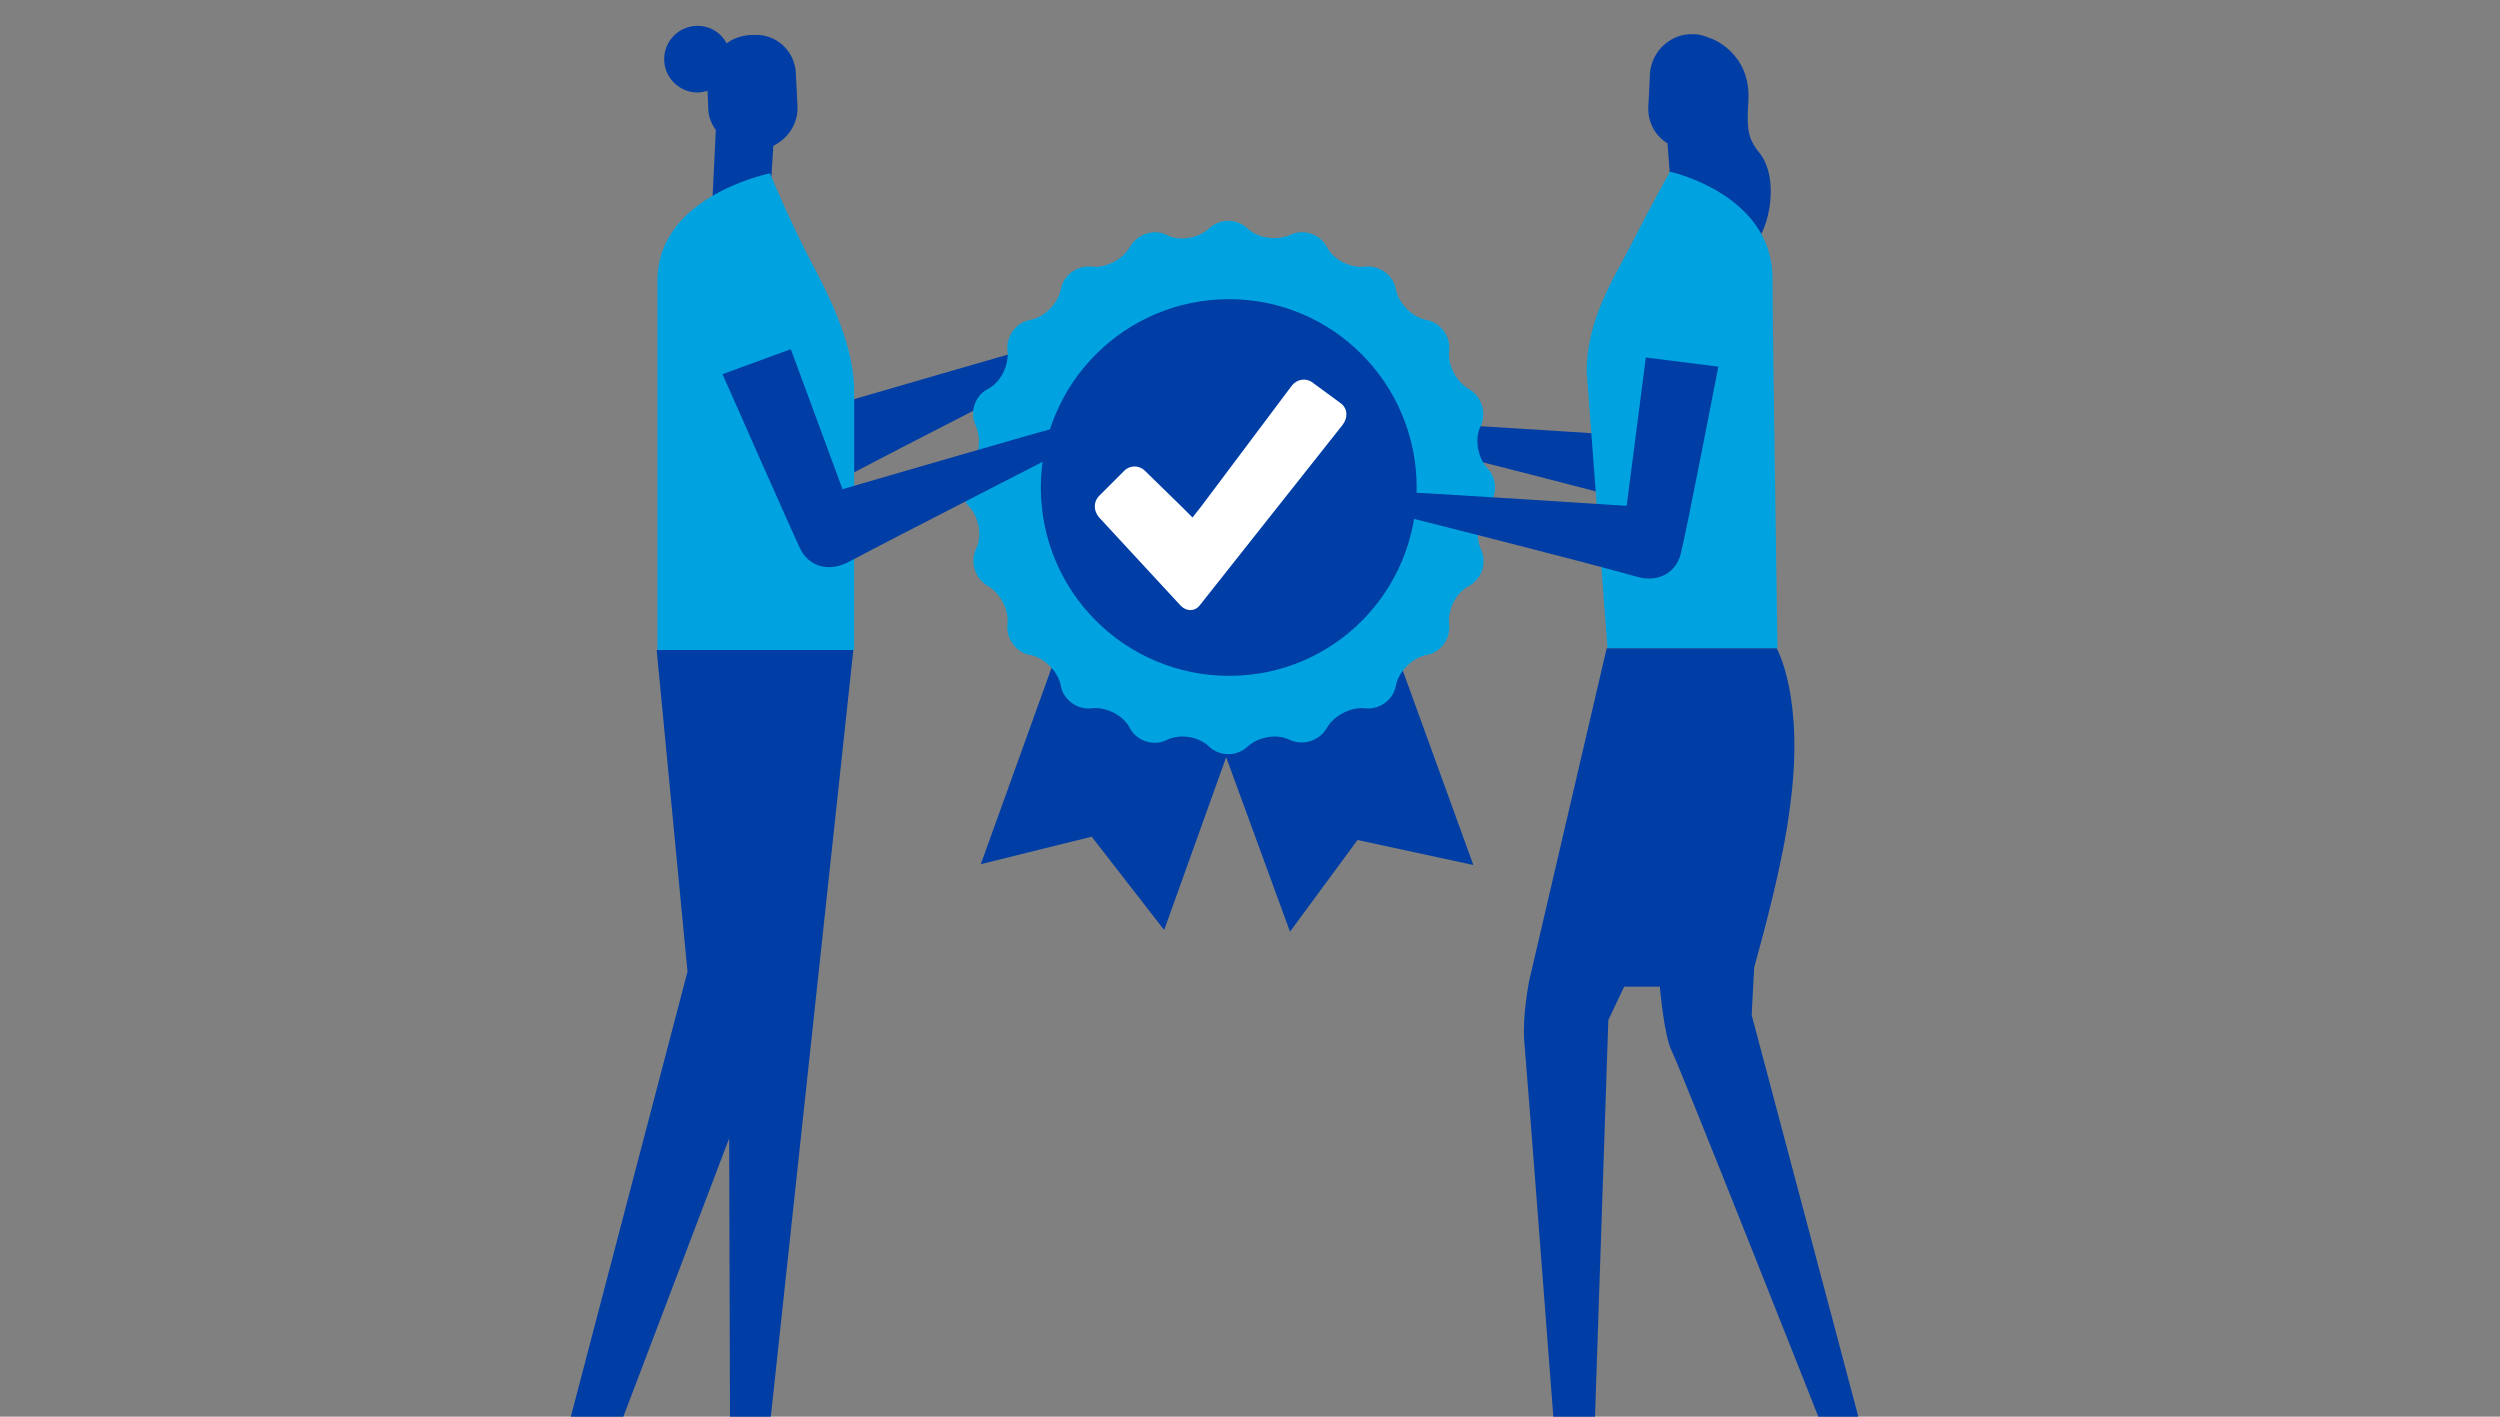 <?xml version="1.0" encoding="utf-8"?>
<!-- Generator: Adobe Illustrator 25.2.1, SVG Export Plug-In . SVG Version: 6.00 Build 0)  -->
<svg version="1.1" id="Layer_1" xmlns="http://www.w3.org/2000/svg" xmlns:xlink="http://www.w3.org/1999/xlink" x="0px" y="0px"
	 viewBox="0 0 300 170" style="enable-background:new 0 0 300 170;" xml:space="preserve">
<rect x="0" y="0" width="300" height="170" fill="#808080" stroke="none"/>
<style type="text/css">
	.st0{fill:#003DA5;}
	.st1{fill:none;}
	.st2{fill:#00A3E0;}
	.st3{fill:#FFFFFF;}
</style>
<path class="st0" d="M204,58.1c0.6-2.2,4.5-22.4,4.5-22.4l-8.7-1.1l-2.3,17.8c0,0-24.7-1.6-26-1.6c-1.1,0-1.5,0.7-1.5,1.2
	c0,0.6,0,1.5,1.7,1.9c1.2,0.3,19.5,4.9,27,7C201.4,61.7,203.4,60.4,204,58.1z"/>
<path class="st0" d="M127.8,41.9c-0.1-0.5-0.6-1.1-1.7-0.8c-1.3,0.3-25,7.2-25,7.2l-6.2-16.8l-8.2,3c0,0,8.3,18.8,9.3,20.9
	c1,2.1,3.3,2.9,5.7,1.7c6.8-3.6,23.7-12.2,24.8-12.8C128.1,43.3,127.9,42.4,127.8,41.9z"/>
<path class="st0" d="M143.8,85.6c-0.2-0.2-0.4-0.3-0.5-0.5c-0.1-0.1-0.1-0.1-0.2-0.2c-0.8-0.7-2.3-1-3.2-0.6
	c-1.9,0.8-4.1,0.4-5.7-0.9c-0.6-0.5-1.1-1.2-1.5-1.9c-0.1-0.3-0.4-0.7-0.8-0.9c-0.7-0.6-1.6-0.9-2.3-0.9c-1.1,0.1-2.1-0.2-3-0.7
	l-8.9,24.7l13.3-3.3l8.7,11.2l8.9-24.8C147.1,87.1,145.2,86.8,143.8,85.6z"/>
<path class="st0" d="M163.3,81.2c-0.2,0-0.5,0-0.7,0c-0.1,0-0.2,0-0.3,0c-1.1,0-2.4,0.7-2.9,1.6c-1,1.8-2.9,2.9-4.9,2.9
	c-0.8,0-1.6-0.2-2.4-0.5c-0.3-0.2-0.7-0.2-1.2-0.2c-0.9,0-1.8,0.3-2.3,0.8c-0.8,0.7-1.7,1.2-2.8,1.4l9,24.6l8.1-11l13.9,3l-9-24.8
	C166.7,80.3,165.1,81.2,163.3,81.2z"/>
<path class="st2" d="M178.5,56.2c-1.2-1.3-1.6-3.6-0.8-5.1c0.7-1.6,0.1-3.5-1.4-4.4c-1.5-0.8-2.6-2.9-2.4-4.6c0.2-1.7-1-3.4-2.7-3.7
	c-1.7-0.3-3.4-2-3.7-3.7c-0.3-1.7-2-2.9-3.7-2.7c-1.7,0.2-3.8-0.8-4.6-2.4c-0.8-1.5-2.8-2.2-4.4-1.4c-1.6,0.7-3.9,0.4-5.1-0.8
	c-1.3-1.2-3.3-1.2-4.6,0c-1.3,1.2-3.6,1.6-5.1,0.8s-3.5-0.1-4.4,1.4c-0.8,1.5-2.9,2.6-4.6,2.4c-1.7-0.2-3.4,1-3.7,2.7
	c-0.3,1.7-2,3.4-3.7,3.7c-1.7,0.3-2.9,2-2.7,3.7c0.2,1.7-0.8,3.8-2.4,4.6c-1.5,0.8-2.2,2.8-1.4,4.4c0.7,1.6,0.4,3.9-0.8,5.1
	c-1.2,1.3-1.2,3.3,0,4.6c1.2,1.3,1.6,3.6,0.8,5.1c-0.7,1.6-0.1,3.5,1.4,4.4c1.5,0.8,2.6,2.9,2.4,4.6c-0.2,1.7,1,3.4,2.7,3.7
	c1.7,0.3,3.4,2,3.7,3.7c0.3,1.7,2,2.9,3.7,2.7c1.7-0.2,3.8,0.8,4.6,2.4c0.8,1.5,2.8,2.2,4.4,1.4s3.9-0.4,5.1,0.8
	c1.3,1.2,3.3,1.2,4.6,0c1.3-1.2,3.6-1.6,5.1-0.8c1.6,0.7,3.5,0.1,4.4-1.4c0.8-1.5,2.9-2.6,4.6-2.4c1.7,0.2,3.4-1,3.7-2.7
	c0.3-1.7,2-3.4,3.7-3.7c1.7-0.3,2.9-2,2.7-3.7c-0.2-1.7,0.8-3.8,2.4-4.6c1.5-0.8,2.2-2.8,1.4-4.4c-0.7-1.6-0.4-3.9,0.8-5.1
	C179.7,59.5,179.7,57.5,178.5,56.2z"/>
<path class="st0" d="M147.5,35.9c-12.5,0-22.6,10.1-22.6,22.6c0,12.5,10.1,22.6,22.6,22.6S170,71,170,58.5
	C170,46,159.9,35.9,147.5,35.9z"/>
<g>
	<path class="st3" d="M160.9,48.4l-3.4-2.5c-0.8-0.6-1.9-0.4-2.5,0.4c0,0,0,0,0,0l-10.8,14.4c0,0,0,0,0,0l-1.1,1.4l-1.3-1.3
		l-4.4-4.3c-0.7-0.7-1.8-0.7-2.5,0l-3,3c-0.7,0.7-0.7,1.8,0,2.6l9.8,10.6c0,0,0,0,0,0c0.7,0.7,1.7,0.7,2.3-0.1c0,0,0,0,0,0
		l17.1-21.6C161.8,50.1,161.7,49,160.9,48.4z"/>
</g>
<g>
	<path class="st0" d="M95.7,12.7l-0.2-3.9c-0.1-2.7-2.4-4.8-5.1-4.6c0,0-0.1,0-0.1,0c-0.1,0-0.2,0-0.3,0c-1.1,0.1-2,0.4-2.8,1
		c-0.7-1.3-2-2.1-3.5-2.1c-2.2,0-4,1.8-4,4s1.8,4,4,4c0.4,0,0.8-0.1,1.2-0.2l0.1,2.2c0,0.9,0.4,1.8,0.9,2.5l-0.4,8.2l6.9,0.1
		l0.4-6.4C94.6,16.6,95.8,14.8,95.7,12.7z"/>
	<path class="st2" d="M96.8,30.4c-2.7-5.4-4.4-9.6-4.4-9.6s-13.5,2.7-13.5,12.8c0,5.5,0,44.4,0,44.4l23.6,0V46.7
		C102.4,40.7,98.9,34.4,96.8,30.4z"/>
	<g>
		<polygon class="st0" points="82.5,116.6 68.5,170 74.8,170 87.5,136.6 87.6,170 92.5,170 102.4,78 78.8,78 		"/>
		<path class="st0" d="M127.8,52.3c-0.1-0.5-0.6-1.1-1.7-0.8c-1.3,0.3-25,7.2-25,7.2l-6.2-16.8l-8.2,3c0,0,8.3,18.8,9.3,20.9
			c1,2.1,3.3,2.9,5.7,1.7c6.8-3.6,23.7-12.2,24.8-12.8C128.1,53.7,127.9,52.8,127.8,52.3z"/>
	</g>
</g>
<g>
	<path class="st0" d="M211.1,18.3c-1.4-1.7-1.5-3-1.3-6.1c0.4-5.9-4.5-7.6-4.5-7.6l-0.1,0c-0.6-0.3-1.3-0.5-2-0.5
		c-2.7-0.1-5,2-5.2,4.7l-0.2,4c-0.1,1.8,0.8,3.5,2.3,4.4l0.5,6.6l5.6-0.1c1.1,1.9,3.5,6.2,4.4,5.5C212.3,27.4,213.6,21.4,211.1,18.3
		z"/>
	<path class="st2" d="M200.4,20.6c0,0,12.3,2.7,12.3,12.8c0,5.5,0.6,44.4,0.6,44.4l-20.4,0l-2.5-33.2c0-6,3-10.8,5.1-14.8
		C198.2,24.5,200.4,20.6,200.4,20.6z"/>
	<g>
		<path class="st0" d="M210.2,121.8l0.3-5.7c1.1-4,3.5-12.7,4.3-19.3c1.8-13.1-1.6-19-1.6-19l0,0l-20.4,0l-9.3,39.9
			c0,0-0.8,4-0.6,7.1c0.3,3.3,3.5,45.2,3.5,45.2h5l1.6-47.6l1.9-4h4.3l0,0.2c0,0,0.5,5.7,1.4,7.5c1.1,2.2,17.6,43.9,17.6,43.9h4.8
			L210.2,121.8z"/>
		<path class="st0" d="M201.7,66.4c0.6-2.2,4.5-22.4,4.5-22.4l-8.7-1.1l-2.3,17.8c0,0-24.7-1.6-26-1.6c-1.1,0-1.5,0.7-1.5,1.2
			c0,0.6,0,1.5,1.7,1.9c1.2,0.3,19.5,4.9,27,7C199.1,70,201.2,68.6,201.7,66.4z"/>
	</g>
</g>
</svg>
